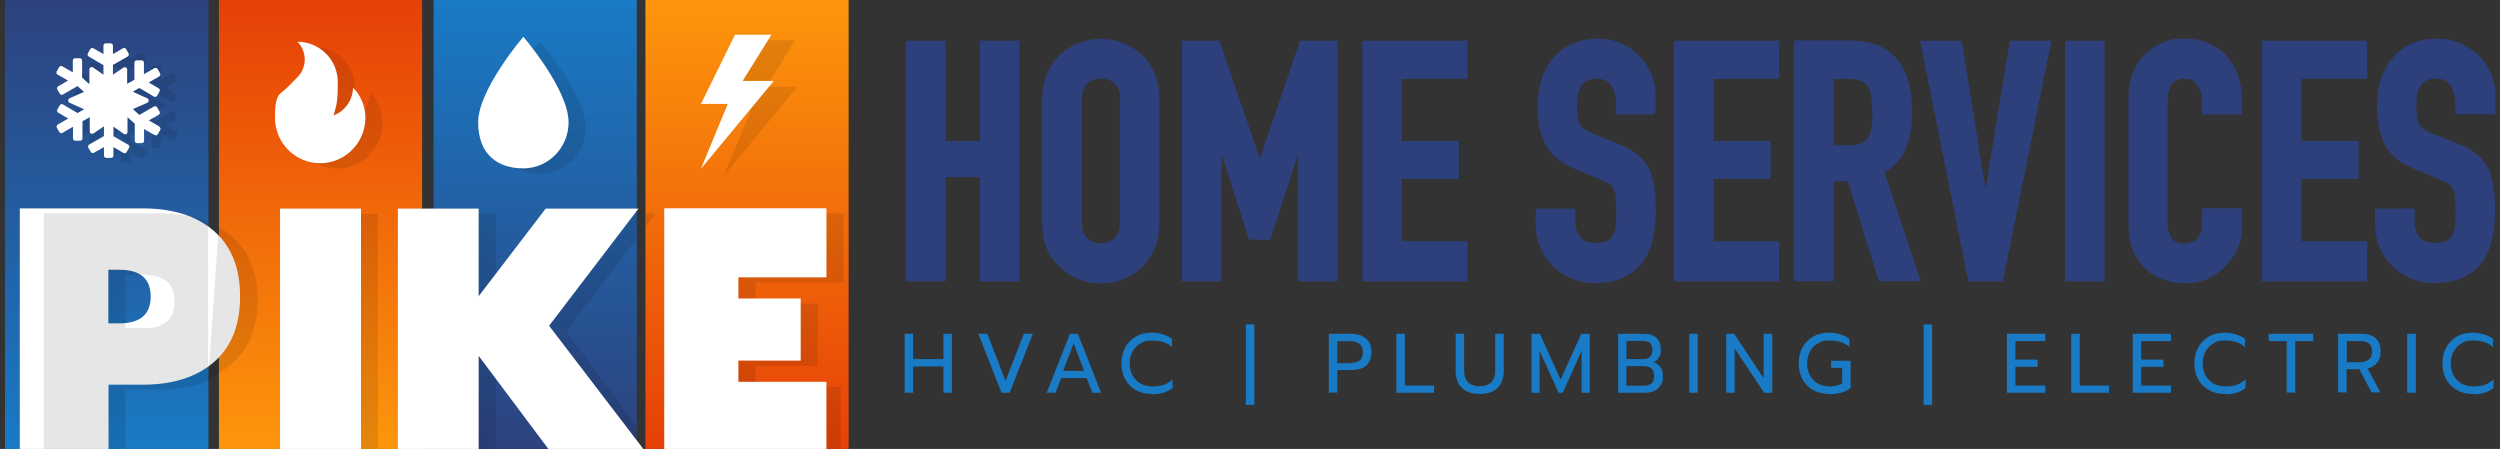 <svg width="284" height="51" viewBox="0 0 284 51" fill="none" xmlns="http://www.w3.org/2000/svg">
<rect x="0" y="0" width="284" height="51" fill="#333333" stroke="none"/>
<path d="M280.941 44.754C280.267 44.754 279.652 44.618 279.133 44.325C278.613 44.032 278.19 43.642 277.902 43.115C277.613 42.588 277.459 41.963 277.459 41.28C277.459 40.597 277.613 39.972 277.902 39.446C278.19 38.919 278.613 38.509 279.133 38.216C279.652 37.923 280.267 37.786 280.941 37.786C281.614 37.786 282.595 38.021 283.21 38.489V39.426C282.672 38.938 281.941 38.684 281.018 38.684C280.094 38.684 280.056 38.782 279.652 38.997C279.267 39.211 278.96 39.504 278.729 39.914C278.517 40.304 278.402 40.753 278.402 41.28C278.402 41.807 278.517 42.256 278.729 42.666C278.96 43.056 279.267 43.369 279.652 43.583C280.056 43.798 280.498 43.895 280.998 43.895C281.498 43.895 281.883 43.837 282.249 43.72C282.614 43.603 282.96 43.388 283.268 43.115V44.071C282.71 44.54 281.922 44.793 280.921 44.793L280.941 44.754ZM273.458 37.923H274.439V44.618H273.458V37.923ZM268.092 41.144C268.515 41.144 268.842 41.046 269.092 40.851C269.342 40.636 269.477 40.343 269.477 39.953C269.477 39.563 269.361 39.211 269.111 39.016C268.881 38.84 268.534 38.743 268.111 38.743H266.592V41.144H268.111H268.092ZM265.611 37.923H268.265C268.977 37.923 269.515 38.099 269.881 38.431C270.265 38.782 270.439 39.289 270.439 39.933C270.439 40.578 270.304 40.851 270.054 41.183C269.804 41.514 269.438 41.749 268.958 41.866L270.419 44.579H269.419L268.015 41.944H266.572V44.579H265.611V37.884V37.923ZM259.763 38.743H257.725V37.923H262.783V38.743H260.744V44.598H259.763V38.743ZM252.762 44.754C252.089 44.754 251.473 44.618 250.954 44.325C250.435 44.032 250.011 43.642 249.723 43.115C249.434 42.588 249.281 41.963 249.281 41.28C249.281 40.597 249.434 39.972 249.723 39.446C250.011 38.919 250.435 38.509 250.954 38.216C251.473 37.923 252.089 37.786 252.762 37.786C253.435 37.786 254.416 38.021 255.032 38.489V39.426C254.493 38.938 253.762 38.684 252.839 38.684C251.916 38.684 251.877 38.782 251.473 38.997C251.089 39.211 250.781 39.504 250.55 39.914C250.338 40.304 250.223 40.753 250.223 41.28C250.223 41.807 250.338 42.256 250.55 42.666C250.781 43.056 251.089 43.369 251.473 43.583C251.877 43.798 252.32 43.895 252.82 43.895C253.32 43.895 253.704 43.837 254.07 43.72C254.435 43.603 254.782 43.388 255.089 43.115V44.071C254.532 44.54 253.743 44.793 252.743 44.793L252.762 44.754ZM242.279 37.923H246.626V38.743H243.241V40.851H245.761V41.67H243.241V43.798H246.626V44.618H242.279V37.923ZM235.297 37.923H236.259V43.798H239.586V44.618H235.297V37.923ZM227.988 37.923H232.335V38.743H228.95V40.851H231.469V41.67H228.95V43.798H232.335V44.618H227.988V37.923ZM218.524 36.85H219.486V46.004H218.524V36.85ZM207.811 44.754C207.137 44.754 206.522 44.618 206.003 44.325C205.483 44.032 205.06 43.642 204.772 43.115C204.483 42.588 204.329 41.963 204.329 41.28C204.329 40.597 204.483 39.972 204.772 39.446C205.06 38.919 205.483 38.509 206.003 38.216C206.522 37.923 207.137 37.786 207.811 37.786C208.484 37.786 209.484 38.021 210.08 38.47V39.406C209.542 38.919 208.811 38.684 207.888 38.684C206.964 38.684 206.945 38.782 206.541 38.997C206.137 39.211 205.83 39.504 205.618 39.914C205.406 40.304 205.291 40.753 205.291 41.28C205.291 41.807 205.406 42.256 205.618 42.666C205.83 43.056 206.137 43.369 206.541 43.583C206.926 43.798 207.368 43.895 207.868 43.895C208.368 43.895 208.907 43.778 209.273 43.544V41.788H208.022V40.987H210.234V44.052C209.946 44.305 209.6 44.481 209.196 44.598C208.792 44.715 208.349 44.774 207.83 44.774L207.811 44.754ZM196.078 37.923H197.001L200.348 42.959V37.923H201.329V44.618H200.405L197.059 39.582V44.618H196.097V37.923H196.078ZM191.904 37.923H192.865V44.618H191.904V37.923ZM186.768 43.818C187.133 43.818 187.422 43.739 187.614 43.564C187.807 43.388 187.903 43.115 187.903 42.705C187.903 42.295 187.807 42.022 187.595 41.846C187.403 41.67 187.095 41.592 186.672 41.592H184.748V43.818H186.749H186.768ZM186.71 40.792C187.018 40.792 187.268 40.714 187.441 40.538C187.614 40.363 187.711 40.109 187.711 39.777C187.711 39.446 187.614 39.114 187.441 38.958C187.268 38.801 187.018 38.723 186.653 38.723H184.768V40.792H186.71ZM183.806 37.923H186.826C187.403 37.923 187.864 38.079 188.191 38.392C188.518 38.704 188.672 39.153 188.672 39.738C188.672 40.324 188.595 40.363 188.441 40.617C188.288 40.87 188.095 41.046 187.845 41.163C188.557 41.378 188.903 41.885 188.903 42.724C188.903 43.564 188.826 43.447 188.653 43.739C188.499 44.013 188.268 44.247 187.98 44.383C187.691 44.52 187.364 44.618 187.018 44.618H183.825V37.923H183.806ZM173.977 37.923H174.939L177.285 43.134L179.632 37.923H180.594V44.618H179.67V39.855L177.535 44.618H177.055L174.9 39.855V44.618H173.977V37.923ZM168.091 44.754C167.187 44.754 166.514 44.52 166.052 44.052C165.591 43.583 165.36 42.939 165.36 42.119V37.923H166.322V42.158C166.322 42.724 166.476 43.154 166.803 43.447C167.11 43.739 167.553 43.876 168.091 43.876C168.63 43.876 169.053 43.739 169.38 43.447C169.688 43.154 169.861 42.724 169.861 42.158V37.923H170.823V42.119C170.823 42.939 170.592 43.583 170.13 44.052C169.668 44.52 168.995 44.754 168.11 44.754H168.091ZM158.628 37.923H159.59V43.798H162.917V44.618H158.628V37.923ZM153.396 41.241C153.838 41.241 154.185 41.144 154.435 40.968C154.685 40.792 154.819 40.46 154.819 40.011C154.819 39.563 154.685 39.231 154.435 39.055C154.185 38.86 153.819 38.762 153.396 38.762H151.915V41.261H153.396V41.241ZM150.972 37.923H153.511C154.223 37.923 154.781 38.099 155.185 38.47C155.608 38.821 155.8 39.328 155.8 39.992C155.8 40.656 155.589 41.183 155.185 41.534C154.781 41.885 154.223 42.041 153.492 42.041H151.915V44.598H150.953V37.904L150.972 37.923ZM141.528 36.85H142.49V46.004H141.528V36.85ZM130.872 44.754C130.199 44.754 129.584 44.618 129.064 44.325C128.545 44.032 128.122 43.642 127.833 43.115C127.545 42.588 127.391 41.963 127.391 41.28C127.391 40.597 127.545 39.972 127.833 39.446C128.122 38.919 128.545 38.509 129.064 38.216C129.584 37.923 130.199 37.786 130.872 37.786C131.545 37.786 132.526 38.021 133.142 38.489V39.426C132.603 38.938 131.872 38.684 130.949 38.684C130.026 38.684 129.987 38.782 129.584 38.997C129.199 39.211 128.891 39.504 128.66 39.914C128.449 40.304 128.333 40.753 128.333 41.28C128.333 41.807 128.449 42.256 128.66 42.666C128.891 43.056 129.199 43.369 129.584 43.583C129.987 43.798 130.43 43.895 130.93 43.895C131.43 43.895 131.815 43.837 132.18 43.72C132.546 43.603 132.892 43.388 133.2 43.115V44.071C132.642 44.54 131.853 44.793 130.853 44.793L130.872 44.754ZM123.159 42.139L121.967 39.016L120.774 42.139H123.14H123.159ZM121.524 37.923H122.448L125.083 44.618H124.102L123.448 42.959H120.543L119.909 44.618H118.908L121.543 37.923H121.524ZM111.138 37.923H112.157L114.234 43.271L116.312 37.923H117.331L114.696 44.618H113.773L111.138 37.923ZM102.771 37.923H103.732V40.792H107.175V37.923H108.137V44.618H107.175V41.632H103.732V44.618H102.771V37.923Z" fill="#197BC6"/>
<path d="M16.542 14.756L15.35 14.073L16.465 13.428C16.6 13.35 16.638 13.194 16.561 13.058L16.292 12.589C16.215 12.453 16.061 12.414 15.927 12.492L14.272 13.448L13.541 12.784L15.176 12.062C15.273 12.023 15.33 11.926 15.33 11.809C15.33 11.691 15.273 11.613 15.176 11.555L13.522 10.813L14.272 10.384L15.927 11.36C16.061 11.438 16.215 11.399 16.292 11.262L16.561 10.794C16.638 10.657 16.6 10.501 16.465 10.423L15.33 9.759L16.523 9.076C16.657 8.998 16.696 8.842 16.619 8.705L16.35 8.237C16.273 8.1 16.119 8.061 15.984 8.139L14.792 8.822V7.515C14.792 7.358 14.676 7.241 14.522 7.241H13.984C13.83 7.241 13.715 7.358 13.715 7.515V9.447L12.887 9.915V8.315C12.887 8.217 12.849 8.1 12.753 8.061C12.657 8.003 12.541 8.022 12.464 8.061L11.272 8.881V7.768L12.945 6.812C13.08 6.734 13.118 6.578 13.041 6.441L12.772 5.973C12.695 5.836 12.541 5.797 12.407 5.875L11.272 6.519V5.563C11.272 5.407 11.156 5.29 11.002 5.29H10.464C10.31 5.29 10.195 5.407 10.195 5.563V6.519L9.06 5.856C8.925 5.777 8.771 5.836 8.694 5.953L8.425 6.422C8.348 6.558 8.387 6.714 8.521 6.792L10.195 7.768V8.861L9.021 8.042C8.983 8.003 8.925 7.983 8.867 7.983C8.714 7.983 8.598 8.1 8.598 8.256V9.935L7.771 9.193V7.261C7.771 7.105 7.656 6.988 7.521 6.988H6.982C6.829 6.988 6.713 7.105 6.713 7.261V8.588L5.521 7.905C5.386 7.827 5.232 7.866 5.155 8.003L4.886 8.471C4.809 8.608 4.847 8.764 4.982 8.842L6.175 9.525L5.059 10.169C4.924 10.247 4.886 10.403 4.963 10.54L5.232 11.008C5.309 11.145 5.463 11.184 5.598 11.106L7.252 10.149L7.983 10.813L6.348 11.535C6.252 11.574 6.194 11.672 6.194 11.789C6.194 11.906 6.252 11.984 6.348 12.043L8.002 12.784L7.252 13.214L5.598 12.238C5.463 12.16 5.309 12.199 5.232 12.335L4.963 12.804C4.886 12.941 4.924 13.097 5.059 13.175L6.194 13.838L5.001 14.521C4.867 14.6 4.828 14.756 4.905 14.892L5.174 15.361C5.251 15.497 5.405 15.536 5.54 15.458L6.732 14.775V16.083C6.732 16.239 6.848 16.356 7.002 16.356H7.54C7.694 16.356 7.81 16.239 7.81 16.083V14.151L8.637 13.682V15.283C8.637 15.4 8.675 15.497 8.771 15.536C8.867 15.595 8.983 15.575 9.06 15.536L10.252 14.717V15.829L8.579 16.785C8.444 16.864 8.406 17.02 8.483 17.156L8.752 17.625C8.829 17.761 8.983 17.8 9.118 17.722L10.252 17.078V18.035C10.252 18.191 10.368 18.308 10.522 18.308H11.06C11.214 18.308 11.329 18.191 11.329 18.035V17.078L12.464 17.742C12.599 17.82 12.753 17.781 12.83 17.644L13.099 17.176C13.176 17.039 13.137 16.883 13.003 16.805L11.329 15.849V14.756L12.503 15.575C12.541 15.614 12.618 15.634 12.657 15.634C12.811 15.634 12.926 15.517 12.926 15.361V13.682L13.753 14.424V16.356C13.753 16.512 13.868 16.629 14.003 16.629H14.542C14.695 16.629 14.811 16.512 14.811 16.356V15.029L16.003 15.712C16.138 15.79 16.292 15.751 16.369 15.614L16.638 15.146C16.715 15.009 16.677 14.853 16.542 14.775V14.756Z" fill="white"/>
<path d="M23.659 0H0.577V51.176H23.659V0Z" fill="url(#paint0_linear_11826_3061)"/>
<path d="M47.952 0H24.87V51.176H47.952V0Z" fill="url(#paint1_linear_11826_3061)"/>
<path d="M72.341 0H49.26V51.176H72.341V0Z" fill="url(#paint2_linear_11826_3061)"/>
<path d="M96.404 0H73.322V51.176H96.404V0Z" fill="url(#paint3_linear_11826_3061)"/>
<mask id="mask0_11826_3061" style="mask-type:luminance" maskUnits="userSpaceOnUse" x="0" y="0" width="99" height="84">
<path d="M98.347 0.039H0V83.107H98.347V0.039Z" fill="white"/>
</mask>
<g mask="url(#mask0_11826_3061)">
<path opacity="0.1" d="M4.963 24.241V51.176H14.253V44.286H18.139C20.235 44.286 22.082 43.954 23.64 43.31V25.256C22.082 24.593 20.235 24.28 18.139 24.28H4.963V24.241ZM19.831 34.273C19.831 36.303 18.639 37.318 16.254 37.318H14.253V31.248H16.254C18.639 31.248 19.831 32.263 19.831 34.293V34.273Z" fill="black"/>
</g>
<mask id="mask1_11826_3061" style="mask-type:luminance" maskUnits="userSpaceOnUse" x="0" y="0" width="99" height="84">
<path d="M98.347 0.039H0V83.107H98.347V0.039Z" fill="white"/>
</mask>
<g mask="url(#mask1_11826_3061)">
<path opacity="0.1" d="M42.931 24.28H33.737V51.176H42.931V24.28Z" fill="black"/>
</g>
<path d="M41.009 23.695H31.814V51.215H41.009V23.695Z" fill="white"/>
<mask id="mask2_11826_3061" style="mask-type:luminance" maskUnits="userSpaceOnUse" x="0" y="0" width="99" height="84">
<path d="M98.347 0.039H0V83.107H98.347V0.039Z" fill="white"/>
</mask>
<g mask="url(#mask2_11826_3061)">
<path opacity="0.1" d="M56.319 34.254V24.28H49.26V51.176H56.319V41.026L63.916 51.176H64.34L72.341 50.317L72.322 48.463L64.32 37.591L72.341 27.091V24.28H63.936L56.319 34.254Z" fill="black"/>
<path opacity="0.1" d="M73.322 24.28H74.476L73.322 25.803" fill="black"/>
</g>
<path d="M45.201 23.695H54.376V33.649L61.993 23.695H72.534L62.378 37.006L73.245 51.215H62.455L54.376 40.422V51.215H45.201V23.695Z" fill="white"/>
<mask id="mask3_11826_3061" style="mask-type:luminance" maskUnits="userSpaceOnUse" x="0" y="0" width="99" height="84">
<path d="M98.347 0.039H0V83.107H98.347V0.039Z" fill="white"/>
</mask>
<g mask="url(#mask3_11826_3061)">
<path opacity="0.1" d="M77.4 51.176H95.5V43.954H85.825V41.553H92.903V34.508H85.825V32.087H95.827V24.241H77.4V51.176Z" fill="black"/>
</g>
<path d="M75.457 23.656H93.884V31.502H83.882V33.903H90.96V40.968H83.882V43.369H93.884V51.215H75.457V23.656Z" fill="white"/>
<mask id="mask4_11826_3061" style="mask-type:luminance" maskUnits="userSpaceOnUse" x="0" y="0" width="99" height="84">
<path d="M98.347 0.039H0V83.107H98.347V0.039Z" fill="white"/>
</mask>
<g mask="url(#mask4_11826_3061)">
<path opacity="0.1" d="M90.576 9.856H87.017L90.326 4.567H86.152L82.247 12.511H85.325L82.247 19.928L90.576 9.856Z" fill="black"/>
</g>
<path d="M87.902 9.193H84.363L87.632 3.943H83.497L79.631 11.808H82.67L79.631 19.166L87.902 9.193Z" fill="white"/>
<mask id="mask5_11826_3061" style="mask-type:luminance" maskUnits="userSpaceOnUse" x="0" y="0" width="99" height="84">
<path d="M98.347 0.039H0V83.107H98.347V0.039Z" fill="white"/>
</mask>
<g mask="url(#mask5_11826_3061)">
<path opacity="0.1" d="M42.028 10.52C42.912 11.398 43.451 12.628 43.451 13.975C43.451 16.824 41.143 19.147 38.315 19.147C35.488 19.147 33.18 16.844 33.18 13.975C33.18 11.106 33.718 11.418 34.603 10.52L35.738 9.369C36.834 8.256 36.834 6.46 35.738 5.348C38.258 5.348 40.316 7.397 40.316 9.935C40.316 12.472 40.143 12.511 39.835 13.721C41.124 13.233 42.047 11.964 42.047 10.501L42.028 10.52Z" fill="black"/>
</g>
<path d="M40.085 9.935C40.97 10.813 41.509 12.043 41.509 13.37C41.509 16.219 39.2 18.542 36.373 18.542C33.545 18.542 31.237 16.239 31.237 13.37C31.237 10.501 31.776 10.813 32.661 9.915L33.795 8.764C34.892 7.651 34.892 5.855 33.795 4.743C36.315 4.743 38.373 6.792 38.373 9.33C38.373 11.867 38.2 11.906 37.892 13.116C39.181 12.628 40.105 11.36 40.105 9.896L40.085 9.935Z" fill="white"/>
<mask id="mask6_11826_3061" style="mask-type:luminance" maskUnits="userSpaceOnUse" x="0" y="0" width="99" height="84">
<path d="M98.347 0.039H0V83.107H98.347V0.039Z" fill="white"/>
</mask>
<g mask="url(#mask6_11826_3061)">
<path opacity="0.1" d="M19.831 15.185L18.639 14.502L19.754 13.858C19.889 13.78 19.927 13.623 19.85 13.487L19.581 13.018C19.504 12.882 19.35 12.843 19.216 12.921L17.561 13.877L16.831 13.214L18.465 12.491C18.562 12.452 18.619 12.355 18.619 12.238C18.619 12.121 18.562 12.043 18.465 11.984L16.811 11.242L17.561 10.813L19.216 11.789C19.35 11.867 19.504 11.828 19.581 11.691L19.85 11.223C19.927 11.086 19.889 10.93 19.754 10.852L18.619 10.188L19.812 9.505C19.947 9.427 19.985 9.271 19.908 9.134L19.639 8.666C19.562 8.529 19.408 8.49 19.273 8.568L18.081 9.251V7.944C18.081 7.788 17.965 7.671 17.811 7.671H17.273C17.119 7.671 17.004 7.788 17.004 7.944V9.876L16.177 10.345V8.744C16.177 8.646 16.138 8.529 16.042 8.49C15.946 8.432 15.83 8.451 15.753 8.49L14.561 9.31V8.198L16.234 7.241C16.369 7.163 16.407 7.007 16.33 6.87L16.061 6.402C15.984 6.265 15.83 6.226 15.696 6.304L14.561 6.948V5.992C14.561 5.836 14.445 5.719 14.292 5.719H13.753C13.599 5.719 13.484 5.836 13.484 5.992V6.948L12.349 6.285C12.214 6.207 12.06 6.246 11.983 6.382L11.714 6.851C11.637 6.987 11.676 7.144 11.81 7.222L13.484 8.198V9.291L12.31 8.471C12.272 8.432 12.195 8.412 12.156 8.412C12.003 8.412 11.887 8.529 11.887 8.685V10.364L11.06 9.622V7.69C11.06 7.534 10.945 7.417 10.81 7.417H10.271C10.118 7.417 10.002 7.534 10.002 7.69V9.017L8.81 8.334C8.675 8.256 8.521 8.295 8.444 8.432L8.175 8.9C8.098 9.037 8.136 9.193 8.271 9.271L9.464 9.954L8.348 10.598C8.213 10.676 8.175 10.832 8.252 10.969L8.521 11.438C8.598 11.574 8.752 11.613 8.887 11.535L10.541 10.579L11.272 11.242L9.637 11.964C9.541 12.004 9.483 12.101 9.483 12.218C9.483 12.335 9.541 12.413 9.637 12.472L11.291 13.214L10.541 13.643L8.887 12.667C8.752 12.589 8.598 12.628 8.521 12.765L8.252 13.233C8.175 13.37 8.213 13.526 8.348 13.604L9.483 14.268L8.29 14.951C8.156 15.029 8.117 15.185 8.194 15.322L8.463 15.79C8.54 15.927 8.694 15.966 8.829 15.887L10.021 15.204V16.512C10.021 16.668 10.137 16.785 10.291 16.785H10.829C10.983 16.785 11.099 16.668 11.099 16.512V14.58L11.926 14.111V15.712C11.926 15.829 11.964 15.927 12.06 15.966C12.156 16.005 12.272 16.005 12.349 15.966L13.541 15.146V16.258L11.868 17.215C11.733 17.293 11.695 17.449 11.772 17.586L12.041 18.054C12.118 18.191 12.272 18.23 12.407 18.152L13.541 17.508V18.464C13.541 18.62 13.657 18.737 13.811 18.737H14.349C14.503 18.737 14.618 18.62 14.618 18.464V17.508L15.753 18.171C15.888 18.249 16.042 18.21 16.119 18.073L16.388 17.605C16.465 17.468 16.427 17.312 16.292 17.234L14.618 16.278V15.185L15.792 16.005C15.83 16.044 15.907 16.063 15.946 16.063C16.1 16.063 16.215 15.946 16.215 15.79V14.111L17.042 14.853V16.785C17.042 16.942 17.157 17.059 17.292 17.059H17.831C17.985 17.059 18.1 16.942 18.1 16.785V15.458L19.293 16.141C19.427 16.219 19.581 16.18 19.658 16.044L19.927 15.575C20.004 15.439 19.966 15.283 19.831 15.204V15.185Z" fill="black"/>
</g>
<path opacity="0.1" d="M66.533 14.482C66.533 10.735 61.397 4.762 61.397 4.762C61.397 4.762 56.262 10.754 56.262 14.482C56.262 18.21 58.57 19.713 61.397 19.713C64.225 19.713 66.533 17.371 66.533 14.482Z" fill="black"/>
<path d="M64.59 13.897C64.59 10.149 59.454 4.177 59.454 4.177C59.454 4.177 54.318 10.169 54.318 13.897C54.318 17.625 56.627 19.128 59.454 19.128C62.282 19.128 64.59 16.785 64.59 13.897Z" fill="white"/>
<path d="M17.907 14.599L16.715 13.916L17.83 13.272C17.965 13.194 18.003 13.038 17.927 12.901L17.657 12.433C17.58 12.296 17.426 12.257 17.292 12.335L15.638 13.292L14.907 12.628L16.542 11.906C16.638 11.867 16.695 11.769 16.695 11.652C16.695 11.535 16.638 11.457 16.542 11.399L14.887 10.657L15.638 10.227L17.292 11.203C17.426 11.281 17.58 11.242 17.657 11.106L17.927 10.637C18.003 10.501 17.965 10.345 17.83 10.267L16.695 9.603L17.888 8.92C18.023 8.842 18.061 8.686 17.984 8.549L17.715 8.08C17.638 7.944 17.484 7.905 17.349 7.983L16.157 8.666V7.358C16.157 7.202 16.041 7.085 15.888 7.085H15.349C15.195 7.085 15.08 7.202 15.08 7.358V9.291L14.253 9.759V8.159C14.253 8.061 14.214 7.944 14.118 7.905C14.022 7.846 13.906 7.866 13.83 7.905L12.637 8.725V7.612L14.31 6.656C14.445 6.578 14.483 6.421 14.407 6.285L14.137 5.816C14.06 5.68 13.906 5.641 13.772 5.719L12.637 6.363V5.407C12.637 5.25 12.522 5.133 12.368 5.133H11.829C11.675 5.133 11.56 5.25 11.56 5.407V6.363L10.425 5.699C10.29 5.621 10.136 5.68 10.06 5.797L9.79 6.265C9.713 6.402 9.752 6.558 9.886 6.636L11.56 7.612V8.705L10.387 7.885C10.348 7.846 10.29 7.827 10.233 7.827C10.079 7.827 9.963 7.944 9.963 8.1V9.779L9.136 9.037V7.105C9.136 6.948 9.021 6.831 8.886 6.831H8.348C8.194 6.831 8.078 6.948 8.078 7.105V8.432L6.886 7.749C6.751 7.671 6.597 7.71 6.52 7.846L6.251 8.315C6.174 8.451 6.213 8.607 6.347 8.686L7.54 9.369L6.424 10.013C6.29 10.091 6.251 10.247 6.328 10.384L6.597 10.852C6.674 10.989 6.828 11.028 6.963 10.95L8.617 9.993L9.348 10.657L7.713 11.379C7.617 11.418 7.559 11.516 7.559 11.633C7.559 11.75 7.617 11.828 7.713 11.886L9.367 12.628L8.617 13.057L6.963 12.082C6.828 12.004 6.674 12.043 6.597 12.179L6.328 12.648C6.251 12.784 6.29 12.94 6.424 13.018L7.559 13.682L6.367 14.365C6.232 14.443 6.193 14.599 6.27 14.736L6.54 15.204C6.617 15.341 6.77 15.38 6.905 15.302L8.098 14.619V15.927C8.098 16.083 8.213 16.2 8.367 16.2H8.905C9.059 16.2 9.175 16.083 9.175 15.927V13.994L10.002 13.526V15.126C10.002 15.243 10.04 15.341 10.136 15.38C10.233 15.439 10.348 15.419 10.425 15.38L11.618 14.56V15.673L9.944 16.629C9.81 16.707 9.771 16.863 9.848 17L10.117 17.468C10.194 17.605 10.348 17.644 10.483 17.566L11.618 16.922V17.878C11.618 18.035 11.733 18.152 11.887 18.152H12.425C12.579 18.152 12.695 18.035 12.695 17.878V16.922L13.83 17.586C13.964 17.664 14.118 17.625 14.195 17.488L14.464 17.02C14.541 16.883 14.503 16.727 14.368 16.649L12.695 15.692V14.599L13.868 15.419C13.906 15.458 13.983 15.478 14.022 15.478C14.176 15.478 14.291 15.361 14.291 15.204V13.526L15.118 14.268V16.2C15.118 16.356 15.234 16.473 15.368 16.473H15.907C16.061 16.473 16.176 16.356 16.176 16.2V14.873L17.369 15.556C17.503 15.634 17.657 15.595 17.734 15.458L18.003 14.99C18.08 14.853 18.042 14.697 17.907 14.619V14.599Z" fill="white"/>
<path d="M23.659 0H0.577V51.176H23.659V0Z" fill="url(#paint4_linear_11826_3061)"/>
<path d="M24.293 26.232C22.312 24.515 19.619 23.675 16.214 23.675H2.25V51.234H12.329V43.701H16.214C19.619 43.701 22.312 42.842 24.293 41.144C26.274 39.426 27.274 36.947 27.274 33.688C27.274 30.428 26.274 27.95 24.293 26.232ZM12.31 36.713V30.643H13.541C15.926 30.643 17.118 31.658 17.118 33.688C17.118 35.718 15.926 36.733 13.541 36.733H12.31V36.713Z" fill="white"/>
<g style="mix-blend-mode:overlay">
<mask id="mask7_11826_3061" style="mask-type:luminance" maskUnits="userSpaceOnUse" x="0" y="0" width="99" height="84">
<path d="M98.347 0.039H0V83.107H98.347V0.039Z" fill="white"/>
</mask>
<g mask="url(#mask7_11826_3061)">
<path opacity="0.1" d="M16.254 37.299C18.639 37.299 19.831 36.284 19.831 34.254C19.831 32.224 18.639 31.209 16.254 31.209H14.253V37.279H16.254V37.299ZM23.64 43.291C22.082 43.954 20.235 44.267 18.139 44.267H14.253V51.195H4.963V24.241H18.139C20.235 24.241 22.082 24.573 23.64 25.217M23.64 43.291L24.852 25.764C25.198 25.978 25.582 26.232 25.89 26.466C28.141 28.203 29.275 30.741 29.275 34.078C29.275 37.416 28.141 39.953 25.89 41.69C25.563 41.944 25.217 42.178 24.852 42.393" fill="black"/>
</g>
</g>
<g style="mix-blend-mode:overlay">
<mask id="mask8_11826_3061" style="mask-type:luminance" maskUnits="userSpaceOnUse" x="0" y="-1" width="99" height="84">
<path d="M98.539 -0.195H0.192V82.873H98.539V-0.195Z" fill="white"/>
</mask>
<g mask="url(#mask8_11826_3061)">
<path opacity="0.1" d="M20.042 14.951L18.849 14.268L19.965 13.623C20.1 13.546 20.138 13.389 20.061 13.253L19.792 12.784C19.715 12.648 19.561 12.609 19.427 12.687L17.772 13.643L17.041 12.979L18.676 12.257C18.773 12.218 18.83 12.121 18.83 12.004C18.83 11.886 18.773 11.808 18.676 11.75L17.022 11.008L17.772 10.579L19.427 11.555C19.561 11.633 19.715 11.594 19.792 11.457L20.061 10.989C20.138 10.852 20.1 10.696 19.965 10.618L18.83 9.954L20.023 9.271C20.157 9.193 20.196 9.037 20.119 8.9L19.85 8.432C19.773 8.295 19.619 8.256 19.484 8.334L18.292 9.017V7.71C18.292 7.554 18.176 7.436 18.022 7.436H17.484C17.33 7.436 17.215 7.554 17.215 7.71V9.642L16.387 10.11V8.51C16.387 8.412 16.349 8.295 16.253 8.256C16.157 8.198 16.041 8.217 15.964 8.256L14.772 9.076V7.963L16.445 7.007C16.58 6.929 16.618 6.773 16.541 6.636L16.272 6.168C16.195 6.031 16.041 5.992 15.907 6.07L14.772 6.714V5.758C14.772 5.602 14.656 5.485 14.502 5.485H13.964C13.81 5.485 13.695 5.602 13.695 5.758V6.714L12.56 6.051C12.425 5.973 12.271 6.031 12.194 6.148L11.925 6.617C11.848 6.753 11.887 6.909 12.021 6.987L13.695 7.963V9.056L12.521 8.237C12.483 8.198 12.406 8.178 12.367 8.178C12.214 8.178 12.098 8.295 12.098 8.451V10.13L11.271 9.388V7.456C11.271 7.3 11.156 7.183 11.021 7.183H10.482C10.329 7.183 10.213 7.3 10.213 7.456V8.783L9.021 8.1C8.886 8.022 8.732 8.061 8.655 8.198L8.386 8.666C8.309 8.803 8.347 8.959 8.482 9.037L9.675 9.72L8.559 10.364C8.424 10.442 8.386 10.598 8.463 10.735L8.732 11.203C8.809 11.34 8.963 11.379 9.098 11.301L10.752 10.345L11.483 11.008L9.848 11.73C9.752 11.769 9.694 11.867 9.694 11.984C9.694 12.101 9.752 12.179 9.848 12.238L11.502 12.979L10.752 13.409L9.098 12.433C8.963 12.355 8.809 12.394 8.732 12.53L8.463 12.999C8.386 13.136 8.424 13.292 8.559 13.37L9.694 14.033L8.501 14.716C8.367 14.795 8.328 14.951 8.405 15.087L8.674 15.556C8.751 15.692 8.905 15.732 9.04 15.653L10.232 14.97V16.278C10.232 16.434 10.348 16.551 10.502 16.551H11.04C11.194 16.551 11.31 16.434 11.31 16.278V14.346L12.137 13.877V15.478C12.137 15.595 12.175 15.692 12.271 15.732C12.367 15.771 12.483 15.771 12.56 15.732L13.752 14.912V16.024L12.079 16.981C11.944 17.059 11.906 17.215 11.983 17.351L12.252 17.82C12.329 17.956 12.483 17.995 12.617 17.918L13.752 17.273V18.23C13.752 18.386 13.868 18.503 14.022 18.503H14.56C14.714 18.503 14.829 18.386 14.829 18.23V17.273L15.964 17.937C16.099 18.015 16.253 17.976 16.33 17.839L16.599 17.371C16.676 17.234 16.637 17.078 16.503 17L14.829 16.044V14.951L16.003 15.771C16.041 15.809 16.118 15.829 16.157 15.829C16.311 15.829 16.426 15.712 16.426 15.556V13.877L17.253 14.619V16.551C17.253 16.707 17.369 16.825 17.503 16.825H18.042C18.195 16.825 18.311 16.707 18.311 16.551V15.224L19.503 15.907C19.638 15.985 19.792 15.946 19.869 15.809L20.138 15.341C20.215 15.204 20.177 15.048 20.042 14.97V14.951Z" fill="black"/>
</g>
</g>
<path d="M18.1 14.365L16.907 13.682L18.023 13.038C18.157 12.96 18.196 12.804 18.119 12.667L17.85 12.199C17.773 12.062 17.619 12.023 17.484 12.101L15.83 13.058L15.099 12.394L16.734 11.672C16.83 11.633 16.888 11.535 16.888 11.418C16.888 11.301 16.83 11.223 16.734 11.164L15.08 10.423L15.83 9.993L17.484 10.969C17.619 11.047 17.773 11.008 17.85 10.872L18.119 10.403C18.196 10.267 18.157 10.11 18.023 10.032L16.888 9.369L18.08 8.686C18.215 8.608 18.254 8.451 18.177 8.315L17.907 7.846C17.83 7.71 17.677 7.671 17.542 7.749L16.349 8.432V7.124C16.349 6.968 16.234 6.851 16.08 6.851H15.541C15.388 6.851 15.272 6.968 15.272 7.124V9.056L14.445 9.525V7.924C14.445 7.827 14.407 7.71 14.31 7.671C14.214 7.612 14.099 7.632 14.022 7.671L12.829 8.49V7.378L14.503 6.422C14.637 6.343 14.676 6.187 14.599 6.051L14.33 5.582C14.253 5.446 14.099 5.407 13.964 5.485L12.829 6.148V5.192C12.829 5.036 12.714 4.919 12.56 4.919H12.021C11.868 4.919 11.752 5.036 11.752 5.192V6.148L10.617 5.485C10.483 5.407 10.329 5.465 10.252 5.582L9.983 6.051C9.906 6.187 9.944 6.343 10.079 6.422L11.752 7.397V8.49L10.579 7.671C10.54 7.632 10.483 7.612 10.425 7.612C10.271 7.612 10.156 7.729 10.156 7.885V9.564L9.329 8.822V6.89C9.329 6.734 9.213 6.617 9.079 6.617H8.54C8.386 6.617 8.271 6.734 8.271 6.89V8.217L7.078 7.534C6.944 7.456 6.79 7.495 6.713 7.632L6.444 8.1C6.367 8.237 6.405 8.393 6.54 8.471L7.732 9.154L6.617 9.798C6.482 9.876 6.444 10.032 6.52 10.169L6.79 10.637C6.867 10.774 7.021 10.813 7.155 10.735L8.809 9.779L9.54 10.442L7.905 11.164C7.809 11.203 7.751 11.301 7.751 11.418C7.751 11.535 7.809 11.613 7.905 11.672L9.56 12.414L8.809 12.843L7.155 11.867C7.021 11.789 6.867 11.828 6.79 11.965L6.52 12.433C6.444 12.57 6.482 12.726 6.617 12.804L7.751 13.467L6.559 14.151C6.424 14.229 6.386 14.385 6.463 14.521L6.732 14.99C6.809 15.127 6.963 15.165 7.097 15.088L8.29 14.404V15.712C8.29 15.868 8.405 15.985 8.559 15.985H9.098C9.252 15.985 9.367 15.868 9.367 15.712V13.78L10.194 13.311V14.912C10.194 15.029 10.233 15.127 10.329 15.165C10.425 15.224 10.54 15.205 10.617 15.165L11.81 14.346V15.458L10.137 16.415C10.002 16.493 9.963 16.649 10.04 16.785L10.31 17.254C10.387 17.391 10.54 17.43 10.675 17.352L11.81 16.707V17.664C11.81 17.82 11.925 17.937 12.079 17.937H12.618C12.772 17.937 12.887 17.82 12.887 17.664V16.707L14.022 17.371C14.157 17.449 14.31 17.41 14.387 17.273L14.657 16.805C14.734 16.668 14.695 16.512 14.56 16.434L12.887 15.478V14.385L14.06 15.205C14.099 15.244 14.176 15.263 14.214 15.263C14.368 15.263 14.484 15.146 14.484 14.99V13.311L15.311 14.053V15.985C15.311 16.141 15.426 16.259 15.561 16.259H16.099C16.253 16.259 16.369 16.141 16.369 15.985V14.658L17.561 15.341C17.696 15.419 17.85 15.38 17.927 15.244L18.196 14.775C18.273 14.639 18.234 14.482 18.1 14.404V14.365Z" fill="white"/>
<path d="M111.311 16.005H107.406V4.626H102.905V31.97H107.406V20.123H111.311V31.97H115.792V4.626H111.311V16.005Z" fill="#2D407C"/>
<path d="M129.583 6.09C128.948 5.543 128.218 5.114 127.429 4.841C125.852 4.275 124.236 4.275 122.659 4.841C121.87 5.133 121.158 5.543 120.524 6.109C119.87 6.695 119.35 7.417 118.966 8.295C118.581 9.154 118.389 10.169 118.389 11.281V25.334C118.389 26.505 118.581 27.52 118.985 28.379C119.37 29.218 119.908 29.94 120.543 30.467C121.178 31.053 121.889 31.482 122.678 31.775C123.467 32.068 124.274 32.205 125.063 32.205C125.852 32.205 126.66 32.068 127.448 31.775C128.237 31.482 128.968 31.053 129.602 30.467C130.237 29.921 130.737 29.199 131.122 28.36C131.507 27.52 131.699 26.505 131.699 25.334V11.262C131.699 10.149 131.507 9.134 131.122 8.276C130.737 7.417 130.218 6.675 129.583 6.09ZM127.217 11.262V25.315C127.217 26.134 127.006 26.701 126.602 27.071C126.159 27.442 125.659 27.637 125.063 27.637C124.467 27.637 123.947 27.462 123.524 27.071C123.101 26.701 122.909 26.134 122.909 25.315V11.262C122.909 10.442 123.12 9.876 123.524 9.505C123.967 9.134 124.467 8.939 125.082 8.939C125.698 8.939 126.198 9.115 126.621 9.505C127.044 9.876 127.256 10.462 127.256 11.262H127.217Z" fill="#2D407C"/>
<path d="M143.125 18.035L138.528 4.626H134.277V31.599V31.97H134.643H138.778V17.527L141.894 27.227H144.299L147.472 17.508V31.97H151.954V4.626H147.684L143.125 18.035Z" fill="#2D407C"/>
<path d="M154.762 31.97H166.687V27.403H159.243V20.338H165.725V16.005H159.243V8.959H166.687V4.626H154.762V31.97Z" fill="#2D407C"/>
<path d="M184.21 4.938C183.383 4.567 182.479 4.392 181.498 4.392C180.517 4.392 179.324 4.606 178.478 5.016C177.632 5.426 176.92 5.992 176.381 6.656C175.804 7.339 175.381 8.178 175.093 9.095C174.823 10.032 174.67 11.008 174.67 12.043C174.67 13.76 174.958 15.224 175.535 16.375C176.131 17.566 177.285 18.523 178.978 19.225L181.671 20.338C182.113 20.533 182.479 20.709 182.748 20.865C182.979 21.001 183.171 21.196 183.287 21.392C183.402 21.606 183.498 21.938 183.537 22.328C183.575 22.777 183.614 23.343 183.614 24.007C183.614 24.671 183.614 25.139 183.556 25.607C183.518 26.037 183.421 26.408 183.248 26.7C183.094 26.993 182.864 27.208 182.575 27.364C182.267 27.52 181.825 27.598 181.248 27.598C180.401 27.598 179.844 27.364 179.497 26.915C179.132 26.408 178.959 25.881 178.959 25.256V23.695H174.458V25.49C174.458 26.427 174.631 27.325 174.977 28.125C175.324 28.925 175.804 29.648 176.401 30.233C176.997 30.838 177.728 31.326 178.555 31.658C179.382 31.99 180.286 32.165 181.229 32.165C182.171 32.165 183.556 31.951 184.441 31.541C185.326 31.111 186.056 30.526 186.614 29.784C187.134 29.082 187.518 28.203 187.749 27.208C187.98 26.232 188.095 25.139 188.095 24.007C188.095 22.875 188.038 22.133 187.941 21.353C187.845 20.552 187.634 19.83 187.345 19.186C187.018 18.561 186.595 18.015 186.037 17.566C185.499 17.117 184.768 16.707 183.921 16.375L181.055 15.224C180.594 15.029 180.228 14.853 179.978 14.658C179.748 14.502 179.574 14.307 179.44 14.072C179.324 13.838 179.247 13.585 179.209 13.272C179.17 12.94 179.151 12.511 179.151 12.004C179.151 11.496 179.19 11.164 179.247 10.774C179.305 10.403 179.421 10.091 179.594 9.818C179.767 9.564 179.978 9.349 180.248 9.193C180.517 9.037 180.863 8.939 181.306 8.939C182.133 8.939 182.71 9.193 183.037 9.72C183.402 10.286 183.575 10.989 183.575 11.769V12.999H187.865L188.076 12.784V10.754C188.076 9.115 187.48 7.651 186.268 6.382C185.672 5.777 184.96 5.289 184.152 4.919L184.21 4.938Z" fill="#2D407C"/>
<path d="M190.173 31.97H202.118V27.403H194.674V20.338H201.156V16.005H194.674V8.959H202.118V4.626H190.173V31.97Z" fill="#2D407C"/>
<path d="M216.466 16.941C216.966 15.809 217.216 14.404 217.216 12.784C217.216 7.358 214.869 4.606 210.215 4.606H203.81V31.951H208.31V20.591H209.926L213.427 31.951H218.197L214.081 19.596C215.216 18.913 216.024 18.015 216.485 16.922L216.466 16.941ZM212.715 12.726C212.715 13.37 212.677 13.955 212.6 14.443C212.542 14.912 212.407 15.302 212.254 15.595C212.061 15.887 211.811 16.102 211.484 16.258C211.138 16.415 210.657 16.512 210.061 16.512H208.291V8.959H209.868C211.042 8.959 211.83 9.251 212.196 9.817C212.388 10.149 212.523 10.54 212.581 11.008C212.657 11.496 212.696 12.082 212.696 12.726H212.715Z" fill="#2D407C"/>
<path d="M232.604 4.626H228.314L225.564 21.489L222.852 4.626H218.12L223.544 31.658L223.602 31.97H227.526L232.95 5.055L233.046 4.626H232.604Z" fill="#2D407C"/>
<path d="M239.086 4.626H234.585V31.97H239.086V4.626Z" fill="#2D407C"/>
<path d="M254.09 23.656H250.166V25.334C250.166 25.803 250.108 26.193 249.974 26.505C249.839 26.798 249.685 27.032 249.531 27.188C249.32 27.364 249.089 27.481 248.858 27.559C248.608 27.637 248.377 27.676 248.165 27.676C247.435 27.676 246.954 27.481 246.684 27.071C246.396 26.622 246.242 26.037 246.242 25.334V11.691C246.242 10.852 246.377 10.169 246.665 9.642C246.915 9.193 247.415 8.959 248.204 8.959C248.993 8.959 249.262 9.173 249.608 9.642C249.974 10.13 250.166 10.696 250.166 11.36V12.999H254.667V11.125C254.667 10.169 254.513 9.252 254.186 8.432C253.859 7.612 253.417 6.89 252.839 6.265C251.666 5.016 250.127 4.392 248.262 4.392C246.396 4.392 246.434 4.567 245.646 4.88C244.857 5.211 244.165 5.66 243.588 6.246C243.011 6.831 242.568 7.534 242.26 8.315C241.953 9.095 241.799 9.974 241.799 10.891V25.529C241.799 26.798 242.01 27.872 242.414 28.711C242.818 29.55 243.338 30.233 243.972 30.76C244.607 31.287 245.319 31.677 246.107 31.873C246.877 32.087 247.646 32.185 248.377 32.185C249.108 32.185 250.108 32.009 250.878 31.638C251.647 31.287 252.32 30.799 252.878 30.194C253.436 29.589 253.897 28.886 254.224 28.125C254.551 27.345 254.705 26.505 254.705 25.646V23.636H254.128L254.09 23.656Z" fill="#2D407C"/>
<path d="M256.975 31.97H268.9V27.403H261.456V20.338H267.938V16.005H261.456V8.959H268.9V4.626H256.975V31.97Z" fill="#2D407C"/>
<path d="M283.114 13.018H283.48V10.774C283.48 9.134 282.883 7.671 281.671 6.402C281.075 5.797 280.364 5.309 279.556 4.938C278.729 4.567 277.825 4.392 276.844 4.392C275.863 4.392 274.67 4.606 273.824 5.016C272.977 5.426 272.266 5.992 271.727 6.656C271.15 7.339 270.727 8.178 270.438 9.095C270.169 10.032 270.015 11.008 270.015 12.043C270.015 13.76 270.304 15.224 270.881 16.375C271.477 17.566 272.631 18.523 274.324 19.225L277.017 20.338C277.459 20.533 277.825 20.709 278.094 20.865C278.325 21.001 278.517 21.196 278.632 21.392C278.748 21.606 278.844 21.938 278.882 22.328C278.921 22.777 278.959 23.343 278.959 24.007C278.959 24.671 278.959 25.139 278.902 25.607C278.863 26.037 278.767 26.408 278.594 26.7C278.44 26.993 278.209 27.208 277.921 27.364C277.613 27.52 277.171 27.598 276.594 27.598C275.747 27.598 275.189 27.364 274.843 26.915C274.478 26.408 274.305 25.861 274.305 25.256V23.695H269.804V25.49C269.804 26.427 269.977 27.325 270.323 28.125C270.669 28.925 271.15 29.648 271.746 30.233C272.343 30.838 273.074 31.326 273.901 31.658C274.728 31.99 275.632 32.165 276.574 32.165C277.517 32.165 278.902 31.951 279.786 31.541C280.671 31.111 281.402 30.526 281.96 29.784C282.479 29.082 282.864 28.203 283.095 27.208C283.326 26.232 283.441 25.139 283.441 24.007C283.441 22.875 283.383 22.133 283.287 21.353C283.191 20.552 282.979 19.83 282.691 19.186C282.383 18.581 281.941 18.015 281.383 17.547C280.844 17.098 280.113 16.688 279.267 16.356L276.401 15.204C275.94 15.009 275.574 14.834 275.324 14.638C275.093 14.482 274.92 14.287 274.785 14.053C274.67 13.819 274.593 13.565 274.555 13.253C274.516 12.921 274.497 12.492 274.497 11.984C274.497 11.477 274.535 11.145 274.593 10.754C274.651 10.384 274.785 10.071 274.939 9.798C275.112 9.544 275.324 9.33 275.593 9.173C275.863 9.017 276.209 8.92 276.651 8.92C277.478 8.92 278.055 9.173 278.382 9.7C278.748 10.267 278.921 10.969 278.921 11.75V12.979H283.037L283.114 13.018Z" fill="#2D407C"/>
<defs>
<linearGradient id="paint0_linear_11826_3061" x1="12.118" y1="0" x2="12.118" y2="51.176" gradientUnits="userSpaceOnUse">
<stop stop-color="#2D427E"/>
<stop offset="1" stop-color="#197AC5"/>
</linearGradient>
<linearGradient id="paint1_linear_11826_3061" x1="36.411" y1="51.176" x2="36.411" y2="0" gradientUnits="userSpaceOnUse">
<stop stop-color="#FD960C"/>
<stop offset="1" stop-color="#E64007"/>
</linearGradient>
<linearGradient id="paint2_linear_11826_3061" x1="60.8" y1="51.176" x2="60.8" y2="0" gradientUnits="userSpaceOnUse">
<stop stop-color="#2D427E"/>
<stop offset="1" stop-color="#197AC5"/>
</linearGradient>
<linearGradient id="paint3_linear_11826_3061" x1="84.863" y1="0" x2="84.863" y2="51.176" gradientUnits="userSpaceOnUse">
<stop stop-color="#FD960C"/>
<stop offset="1" stop-color="#E64007"/>
</linearGradient>
<linearGradient id="paint4_linear_11826_3061" x1="12.118" y1="0" x2="12.118" y2="51.176" gradientUnits="userSpaceOnUse">
<stop stop-color="#2D427E"/>
<stop offset="1" stop-color="#197AC5"/>
</linearGradient>
</defs>
</svg>
